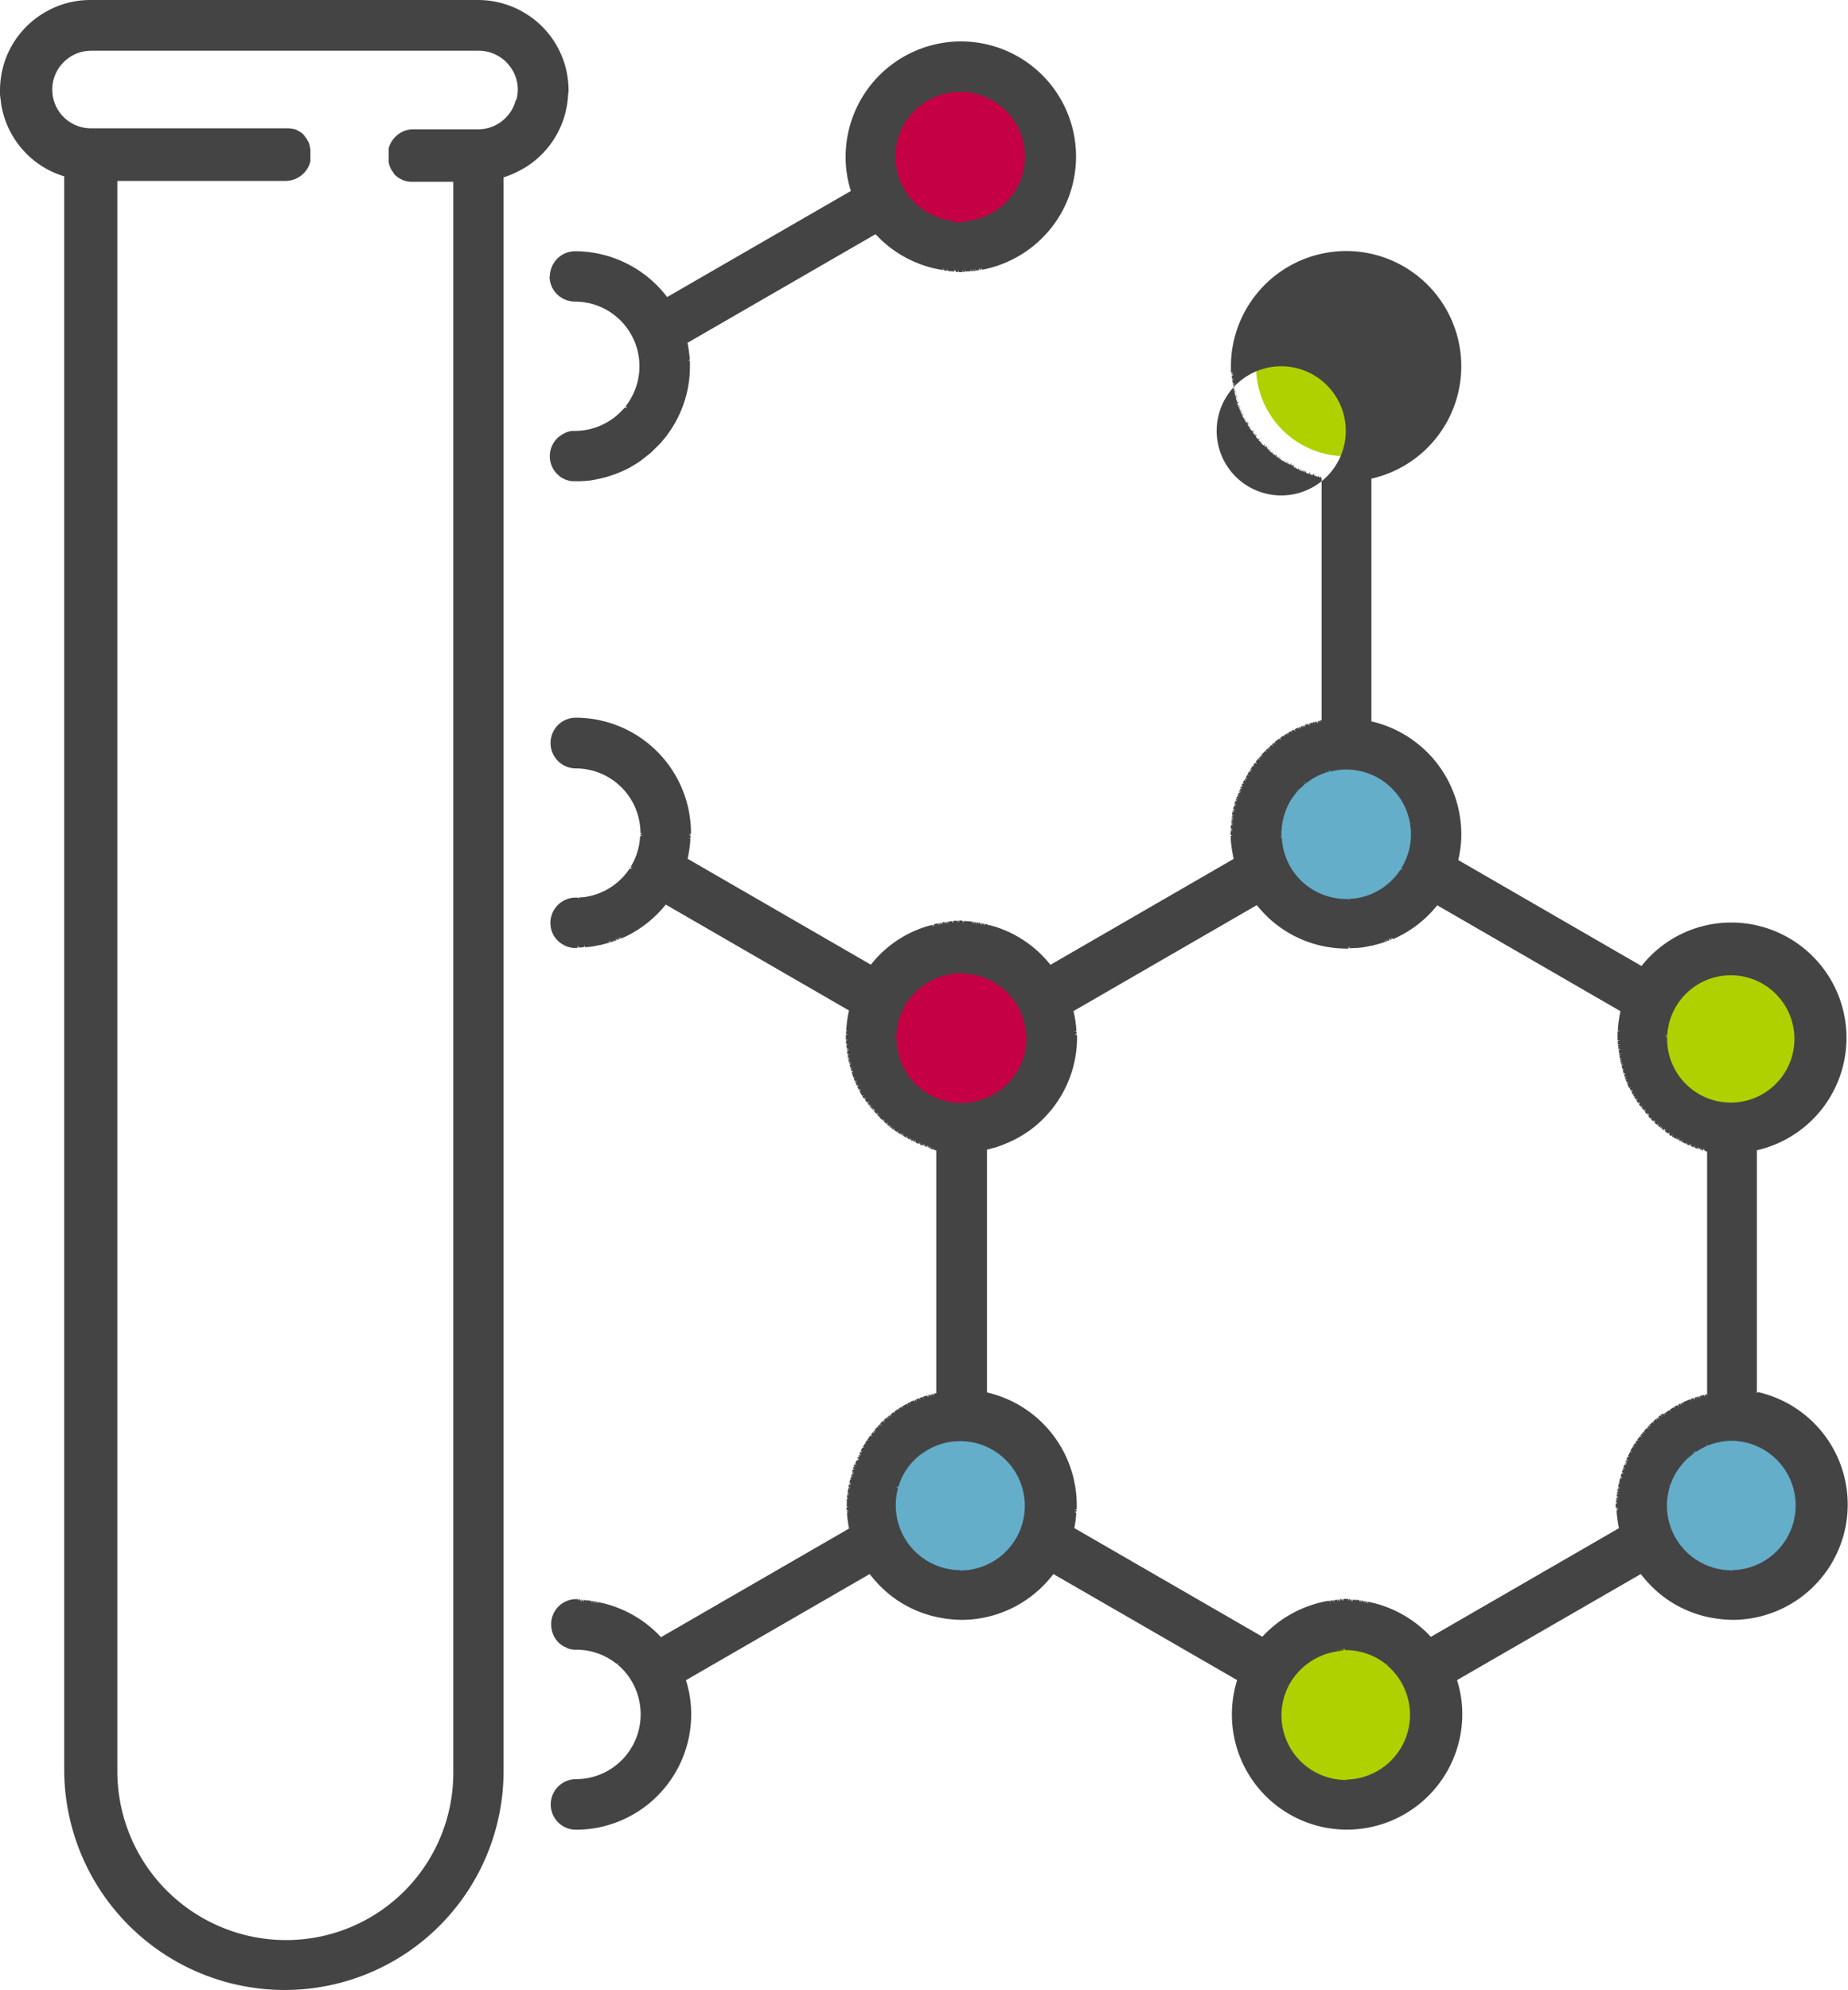 <?xml version="1.0" encoding="UTF-8"?> <svg xmlns="http://www.w3.org/2000/svg" id="icon_raw_materials" data-name="icon_raw materials" width="93.36" height="100.491" viewBox="0 0 93.36 100.491"><path id="Path_10790" data-name="Path 10790" d="M55.843,57.507A4.543,4.543,0,1,0,51.3,52.964a4.545,4.545,0,0,0,4.543,4.543Zm0-44.511A4.543,4.543,0,1,0,51.3,8.453,4.545,4.545,0,0,0,55.843,13Z" transform="translate(-7.328 -0.559)" fill="#c50044" fill-rule="evenodd"></path><path id="Path_10791" data-name="Path 10791" d="M78.573,16.28a4.543,4.543,0,1,0,4.543,4.543,4.545,4.545,0,0,0-4.543-4.543Z" transform="translate(-10.576 -2.326)" fill="#afd100"></path><path id="Path_10792" data-name="Path 10792" d="M78.573,95.77a4.543,4.543,0,1,0,4.543,4.543A4.545,4.545,0,0,0,78.573,95.77Z" transform="translate(-10.576 -13.682)" fill="#afd100"></path><path id="Path_10793" data-name="Path 10793" d="M101.3,55.85a4.543,4.543,0,1,0,4.543,4.543A4.545,4.545,0,0,0,101.3,55.85Z" transform="translate(-13.822 -7.979)" fill="#afd100"></path><path id="Path_10794" data-name="Path 10794" d="M55.843,83.4a4.543,4.543,0,1,0,4.543,4.543A4.545,4.545,0,0,0,55.843,83.4Z" transform="translate(-7.328 -11.914)" fill="#64aeca"></path><path id="Path_10795" data-name="Path 10795" d="M101.3,83.4a4.543,4.543,0,1,0,4.543,4.543A4.545,4.545,0,0,0,101.3,83.4Z" transform="translate(-13.822 -11.914)" fill="#64aeca"></path><path id="Path_10796" data-name="Path 10796" d="M78.573,43.84a4.543,4.543,0,1,0,4.543,4.543A4.545,4.545,0,0,0,78.573,43.84Z" transform="translate(-10.576 -6.264)" fill="#64aeca"></path><path id="Path_10797" data-name="Path 10797" d="M55.571,11.991H56.4a3.4,3.4,0,0,0,2.46-1.654,3.318,3.318,0,0,0,.454-1.689,3.369,3.369,0,1,0-6.737,0,3.318,3.318,0,0,0,.454,1.689,3.379,3.379,0,0,0,2.46,1.654Z" transform="translate(-7.512 -0.754)" fill="none"></path><path id="Path_10798" data-name="Path 10798" d="M75.391,48.636h0v.026h0v.026h0v.026h0v.026h0v.026h0v.026h0a3.3,3.3,0,0,0,.326,1.26,3.454,3.454,0,0,0,.454.711,3.384,3.384,0,0,0,1.311.96H77.5a2.97,2.97,0,0,0,.489.163,3.275,3.275,0,0,0,.771.086h.394a3.352,3.352,0,0,0,2.34-1.466h0l.017-.026.017-.026h0l.009-.026h0l.009-.026h0v-.034s.017-.009.017-.017v-.017h.009a3.365,3.365,0,0,0-2.9-5.083,3.489,3.489,0,0,0-.429.026h-.017c-.12.017-.24.043-.36.069h-.06s-.069.026-.1.034h-.017l-.017.009h-.017c-.077.034-.154.06-.231.094a3.269,3.269,0,0,0-.489.249c-.043.026-.094.06-.137.086H76.78a.327.327,0,0,1-.051.043c-.009,0-.017.017-.026.017h0l-.017.017c-.017.017-.034.026-.051.043h-.009a.123.123,0,0,1-.017.026H76.6a.235.235,0,0,0-.034.043h-.017l-.017.026a.373.373,0,0,1-.06.051.261.261,0,0,0-.069.069h-.009v.009l-.026.026-.026.026-.017.017s-.069.069-.094.1l-.017.017-.017.017h-.009a3.764,3.764,0,0,0-.617,1v.017a.761.761,0,0,0-.051.129h0s-.017.051-.026.069h0v.026a3.285,3.285,0,0,0-.154,1.011v.051Z" transform="translate(-10.764 -6.465)" fill="none"></path><path id="Path_10799" data-name="Path 10799" d="M56.094,63.963a3.572,3.572,0,0,0,.609-.06h.026a.25.25,0,0,0,.077-.017h0a3.439,3.439,0,0,0,1.346-.643h0c.06-.051.111-.1.171-.146h.017l.009-.026.051-.051h.009a.123.123,0,0,1,.017-.026l.017-.017a3.531,3.531,0,0,0,.24-.266h0l.009-.017.017-.017V62.66a.653.653,0,0,0,.086-.1c.051-.069.094-.137.137-.206,0-.009.009-.017.017-.026v-.017h.017c.017-.034.043-.069.06-.111h0V62.18l.051-.1a.042.042,0,0,1,.009-.026v-.017l.017-.017V62l.017-.009c.026-.051.043-.1.069-.154V61.82A3.2,3.2,0,0,0,59.42,60.6v-.026h0v-.026h0v-.026h0V60.5h0v-.069h0v-.017h0V60.4h0a3.416,3.416,0,0,0-.463-1.517v-.017l-.017-.017v-.017l-.017-.009h0l-.009-.034h0l-.009-.026h0l-.017-.026h0l-.017-.026h0a3.369,3.369,0,0,0-2.151-1.431h-.034l-.026-.009h-.034L56.6,57.26h-.934l-.026.009h-.034l-.034.009a3.39,3.39,0,0,0-2.151,1.431h0l-.017.026-.017.026h0l-.009.026h0l-.009.026h0v.034l-.017.017v.017A3.288,3.288,0,0,0,52.88,60.4h0v.017h0v.017h0v.017h0v.026h0V60.5h0v.026h0v.043h0v.026a3.369,3.369,0,0,0,3.369,3.369h-.154Z" transform="translate(-7.555 -8.18)" fill="none"></path><path id="Path_10800" data-name="Path 10800" d="M82.136,21.019a3.371,3.371,0,0,0-3.351-3.369h-.026a3.369,3.369,0,1,0,3.369,3.369Z" transform="translate(-10.77 -2.521)" fill="none"></path><path id="Path_10801" data-name="Path 10801" d="M101.5,63.957a3.369,3.369,0,0,0,.017-6.737h-.026a3.379,3.379,0,0,0-3.369,3.171h0v.017h0v.017h0v.017h0v.026h0v.026h0v.026h0v.043h0v.026a3.369,3.369,0,0,0,3.369,3.369Z" transform="translate(-14.018 -8.174)" fill="none"></path><path id="Path_10802" data-name="Path 10802" d="M56.076,84.767H56.05a3.346,3.346,0,0,0-1.894.583h0l-.017.017h0s-.034.026-.043.034c-.111.077-.206.163-.309.249h0l-.077.077-.017.017a3.333,3.333,0,0,0-.591.789v.017a.509.509,0,0,0-.034.051v.017a.509.509,0,0,0-.034.051c-.051.111-.1.223-.146.343v.017h0c-.017.043-.026.086-.043.129h0V87.2l-.009.017h0c-.017.086-.043.163-.051.24a1.857,1.857,0,0,0-.034.214v.446a3.369,3.369,0,0,0,3.369,3.369h.026a3.369,3.369,0,0,0,0-6.737Z" transform="translate(-7.535 -12.107)" fill="none"></path><path id="Path_10803" data-name="Path 10803" d="M101.513,84.77h-.026a3.18,3.18,0,0,0-.574.051.683.683,0,0,0-.129.026c-.051.009-.094.026-.146.034h-.017c-.137.043-.266.086-.394.137h-.017l-.017.017a3.191,3.191,0,0,0-.609.326h0l-.017.017h0a.508.508,0,0,1-.051.034H99.5l-.017.017c-.026.017-.043.034-.069.051-.069.051-.137.111-.206.171H99.2s-.051.06-.077.086a3.519,3.519,0,0,0-.754,1.106c0,.017-.017.034-.017.051-.017.034-.026.069-.043.1h0s-.017.043-.026.069v.017l-.009.017v.017a3.153,3.153,0,0,0-.163,1.029,3.369,3.369,0,0,0,3.369,3.369h.026a3.369,3.369,0,0,0,0-6.737Z" transform="translate(-14.016 -12.109)" fill="none"></path><path id="Path_10804" data-name="Path 10804" d="M80.964,97.937h0l-.017-.017h0l-.009-.017H80.93v-.009a3.318,3.318,0,0,0-2.109-.754h-.437a3.4,3.4,0,0,0-2.46,1.654,3.318,3.318,0,0,0-.454,1.689,3.369,3.369,0,0,0,3.369,3.369h.026a3.371,3.371,0,0,0,3.351-3.369,3.318,3.318,0,0,0-.454-1.689,3.487,3.487,0,0,0-.737-.883Z" transform="translate(-10.781 -13.877)" fill="none"></path><path id="Path_10805" data-name="Path 10805" d="M92.7,79.18h0l.009-.009h.009v-.009h.017v-.009h0l.026-.017c.017-.009.034-.026.051-.034l.017-.017h0l.009-.009h0l.009-.009h.009V79.06h.017v-.009h0l.026-.017a.372.372,0,0,1,.06-.034h.017v-.017h.009l.009-.009H93l.009-.009h0l.017-.017h0l.026-.017a.124.124,0,0,0,.026-.017L93.1,78.9h.017v-.009h.009l.009-.009h0l.009-.009h0l.026-.017a.215.215,0,0,0,.06-.034h.026V78.8h0l.017-.009h.034v-.009h.026a.585.585,0,0,1,.06-.043h.026v-.017h.017v-.009h.009l.009-.009h0l.017-.009h0l.026-.017c.017-.009.043-.017.06-.026h.026v-.009H93.6V78.64h.034l.026-.009a.181.181,0,0,0,.06-.026h.017V78.6h.051l.026-.009a.065.065,0,0,0,.034-.009h.026v-.009h.086A.06.06,0,0,1,94,78.554h.026v-.009h.171V66.109h-.129V66.1h-.1a.06.06,0,0,0-.034-.017h-.1a.06.06,0,0,0-.034-.017h-.1a.16.16,0,0,0-.034-.026H93.6l-.026-.009h0l-.034-.017h-.026V66h0l-.017-.009h0l-.009-.009h-.026v-.009h-.017v-.009h0a.124.124,0,0,1-.026-.017l-.026-.017h-.017V65.92H93.37l-.009-.009h-.017V65.9h0l-.017-.009h0c-.009,0-.017-.009-.026-.017l-.026-.017h-.017v-.009H93.25v-.009h0l-.009-.009h0l-.009-.009h0l-.026-.017a.123.123,0,0,1-.026-.017l-.026-.017h-.009v-.009h-.009v-.009h0l-.009-.009h0l-.009-.009h0l-.026-.017a.123.123,0,0,1-.026-.017l-.026-.017h0V65.68h-.009v-.009h-.009v-.009h0l-.009-.009H93.01v-.009h-.017v-.017h0l-.026-.017c-.009,0-.017-.009-.026-.017h-.017v-.017h-.009v-.009h0V65.56h0l-.009-.009h0l-.017-.017h0l-.026-.017s-.017-.017-.026-.017h-.017v-.017h0l-.009-.017h0v-.009h0v-.009H92.8v-.017h-.017v-.017h0s-.017-.017-.026-.017l-.026-.017h0v-.009h-.017v-.017H92.71v-.017h0V65.32h0L92.7,65.3h0l-.017-.017h0s-.017-.017-.026-.017l-.026-.017h0v-.009h-.009v-.017h0v-.009h-.009V65.2h0v-.009h0v-.017h0v-.009h0l-.009-.017h0l-.017-.017h0l-.026-.026-.017-.017h0V65.08h-.009v-.017h0v-.009h0v-.017h0v-.009h0v-.017h0V65h0l-.009-.017h0v-.009l-.017-.017-.026-.026-.017-.017h0v-.009h-.009v-.017h0v-.009h0v-.017h0v-.009h0V64.84h0v-.009h0l-.009-.017h0v-.009l-.017-.026s-.017-.017-.017-.026l-.017-.026h0V64.72h-.009V64.7h0v-.009h0v-.017h0v-.009h0v-.017h0v-.009h0l-.009-.017h0v-.009l-.017-.026s-.017-.017-.017-.026h0v-.017h-.017V64.54h0v-.017h0v-.009h0V64.5h0v-.009h0v-.017h0v-.009h0l-.009-.017h0l-.017-.034c0-.009-.009-.017-.017-.026h0v-.017h-.017v-.017h0v-.009h0v-.017h0v-.017h0V64.3h0v-.017h0l-.017-.017h0a.124.124,0,0,0-.017-.026l-.017-.026h0v-.026h-.009V64.18h0v-.017h0v-.009h0v-.017h0v-.009h0v-.017h0V64.1h0l-.009-.017h0c0-.009-.009-.017-.017-.026l-.017-.026h0v-.026h-.009V64h0v-.017h0v-.009h0v-.017h0v-.009h0v-.017h0v-.009h0l-.009-.017h0c0-.009-.009-.017-.017-.026l-.017-.026h0v-.026H92.11V63.82h0V63.8h0v-.017h0v-.017h0V63.76h0v-.017h0l-.017-.034c0-.009-.009-.017-.017-.026l-.017-.026h0v-.034l-.009-.009h0V63.6h0V63.58h0v-.017h0v-.017h0V63.52h-.009l-.009-.034c0-.009-.009-.017-.017-.026v-.026H92v-.017h0v-.009h0v-.017h0v-.017h0v-.017h0V63.34h0v-.026H91.99l-.009-.034a.065.065,0,0,0-.009-.034h0V63.22h0v-.026h0v-.009h0v-.017h0V63.16h0v-.017h0v-.009h0v-.017h0v-.034a.06.06,0,0,1-.017-.034h0v-.026h-.009v-.017h0V63h0V62.98h0v-.017h0v-.009h0v-.017h0v-.026h0s0-.026-.009-.034v-.026H91.93v-.026h0v-.017h0V62.8h0v-.017h0v-.017h0v-.034h0v-.017h0s0-.026-.009-.034v-.026h-.009v-.026h0V62.62h0V62.6h0v-.017h0v-.017h0v-.034h0v-.017h0v-.06h0v-.026h0v-.009h0v-.017h0v-.017h0v-.017h0v-.017h0V62.32h0V62.3h0v-.06h0v-.026h0v-.009h0v-.017h0v-.017h0v-.017h0V62.14h0v-.034h0v-.069h0v-.026h0v-.026h0v-.017h0v-.017h0v-.017h0v-.017h0V61.9h0v-.026h0v-.086h0v-.026h0v-.026h0V61.72h0V61.7h0v-.017h0v-.017h0v-.017h0v-.026h0v-.051h0V61.54h0v-.026h0V61.48h0v-.017h0v-.017h0v-.017h0v-.017h0v-.017h0v-.026h0v-.077h0v-.034h0v-.051h0v-.017h0v-.034h0V61.06h0v-.034h0v-.043h0a6.651,6.651,0,0,1,.154-1.02l-9.411-5.434A5.706,5.706,0,0,1,80.581,56.2h-.017l-.017.017H80.53l-.009.009H80.5l-.034.026a.065.065,0,0,0-.034.017H80.41v.017h0l-.017.009h-.009l-.009.009h-.094v.009h-.009l-.026.009h-.06l-.017.009h0l-.017.009h0l-.077.026H80.05v.009h-.017l-.009.009h-.017l-.017.009h-.009l-.026.009c-.043.009-.077.026-.12.034H79.81l-.034.017h-.017a1.67,1.67,0,0,1-.2.051h-.026l-.017.009a2.349,2.349,0,0,1-.24.043c-.077.009-.163.026-.249.034h-.043c-.069,0-.137.017-.206.017H78.7a.911.911,0,0,0-.129.009h-.231a5.685,5.685,0,0,1-4.046-1.689h-.009v-.017c-.111-.111-.214-.231-.317-.351-.034-.034-.06-.077-.094-.111l-.017-.017s-.017-.017-.017-.026h-.009l-9.411,5.426a4.964,4.964,0,0,1,.154,1.02h0v.034h0v.009h0v.034h0v.086h0v.043h0V61.1h0v.017h0v.026h0V61.2a5.712,5.712,0,0,1-.994,3.223h0a2.138,2.138,0,0,1-.146.206c-.034.051-.077.094-.111.146h0a.342.342,0,0,1-.026.034l-.017.026-.026.026-.026.026s-.043.051-.069.077c-.009.009-.017.026-.026.034a1.318,1.318,0,0,1-.1.111h0v.009a4.858,4.858,0,0,1-.429.411H62.59l-.009.017c-.034.026-.069.06-.1.086s-.086.069-.137.1l-.12.094h0l-.009.017c-.017.009-.034.026-.051.034a5,5,0,0,1-.454.283h0a5.309,5.309,0,0,1-.54.274H61.15l-.026.017a5,5,0,0,1-.6.214H60.49v.009a3.746,3.746,0,0,1-.42.1V79.214A5.718,5.718,0,0,1,64.613,84.8v.034h0v.034h0v.034h0v.034h0v.034h0v.043h0v.034h0v.043h0v.043h0v.034a5.4,5.4,0,0,1-.12.831l9.643,5.571a5.708,5.708,0,0,1,3.317-1.826h.266l.077-.009h1.243l.034.009h0a5.7,5.7,0,0,1,3.137,1.8l9.643-5.571a5.4,5.4,0,0,1-.12-.831v-.034h0v-.034h0v-.043h0v-.009h0V85h0v-.009h0v-.026h0v-.017h0v-.026h0v-.017h0V84.88h0v-.017h0v-.026h0v-.154h0v-.034h0v-.017h0v-.017h0V84.6h0v-.026h0v-.009h0v-.026h0V84.46h0v-.026h0v-.009h0V84.4h0v-.017h0v-.017h0v-.017h0v-.034h0V84.3h0v-.069h0V84.2h0v-.009h0v-.017h0V84.16h0v-.017h0v-.017h0v-.034h0v-.026h0v-.077h0v-.026h0v-.009h0v-.017h0V83.92h0V83.9h0v-.017h0v-.034h0v-.094h0v-.026h0v-.009h0v-.034h0v-.017h0v-.034h0v-.069h0v-.026h0v-.026h0v-.009h0v-.017h0v-.017h0v-.017h0v-.034h0v-.034a.065.065,0,0,1,.009-.034h0v-.026h0V83.3h0v-.009h0v-.017h0v-.009h0v-.017h0v-.009h0v-.026h0v-.009c0-.017.017-.043.017-.06h0v-.026h0v-.009h0V83.1h0v-.009h0v-.017h0v-.009h0v-.017h0v-.009h0v-.026h0V83a.065.065,0,0,1,.009-.034v-.026h.009v-.026h0v-.009h0v-.017h0v-.009h0v-.017h0v-.017h0v-.026h0v-.017h.009a.085.085,0,0,1,.009-.034v-.026h.017V82.72h0v-.009h0v-.017h0v-.017h0V82.66h0v-.017h0v-.026h.009l.009-.034c0-.009.009-.017.017-.034v-.026h.017v-.017h0V82.5h0V82.48h0v-.017h0v-.017h0v-.017h0l.009-.026h0l.017-.043c0-.009.009-.017.017-.026l.017-.026h0v-.034h.009v-.009h0v-.017h0V82.24h0v-.017h0v-.009h0V82.2h0v-.009l.017-.026h0a.124.124,0,0,1,.017-.026l.017-.026h0v-.017h0v-.009h0v-.017h0v-.017h0v-.009h0v-.017h0v-.017H92l.017-.026c0-.009.009-.017.017-.026l.017-.026h0v-.017h0v-.009h0v-.017h0v-.017h0v-.009h0v-.017h0v-.017h.017a.507.507,0,0,0,.034-.051h0V81.76h.017v-.009h0v-.017h0v-.009h0v-.017h0V81.7h0v-.017h0v-.009h0l.017-.026c.017-.017.026-.034.043-.051h0V81.58H92.2v-.009h0v-.017h0v-.009h0v-.017h0V81.52h0L92.2,81.5h0l.017-.026c0-.009.017-.017.017-.026l.017-.026h0V81.4h.017v-.017h0v-.009h0v-.017h0l.009-.017h0v-.009l.017-.017.026-.026.017-.017h0v-.026h.026v-.017h0v-.017h0v-.017h.009v-.017h0l.017-.026.026-.026.017-.017h0V81.1h.009v-.017h.009v-.017h0v-.017h.009v-.017h.017v-.017h0l.051-.051.017-.017h0v-.009h.009V80.92h.009V80.9h0l.009-.017h0v-.009l.017-.017a.629.629,0,0,0,.051-.043l.017-.017h0l.009-.017h0l.009-.009h.009v-.017h0l.009-.017h0l.017-.017c.017-.017.034-.026.051-.043l.017-.017h0l.009-.017h0l.009-.009H92.8v-.009h.009v-.017h0l.017-.017a.63.63,0,0,0,.051-.043l.017-.017h0l.009-.009h0Z" transform="translate(-8.582 -7.771)" fill="none"></path><path id="Path_10806" data-name="Path 10806" d="M32.39,14.3a1.28,1.28,0,0,0,1.277,1.277,3.265,3.265,0,0,1,2.854,4.851c-.017.026-.026.051-.051.094-.069.111-.137.214-.214.317l-.026.026.086.069-.1-.043.086.069-.111-.034s-.043.051-.086.094l-.026.026a3.277,3.277,0,0,1-2.417,1.063h-.12a1.066,1.066,0,0,0-.334.086l-.034.017c-.051.026-.1.051-.146.077l-.171.12a1.277,1.277,0,0,0-.249,1.671,1.142,1.142,0,0,0,.214.249c.009.009.026.017.034.034s.034.026.06.051a1.491,1.491,0,0,0,.154.094l.051.026a1.216,1.216,0,0,0,.249.086l.077.017a.226.226,0,0,1,.06.009h.163a4.362,4.362,0,0,0,.669-.026h.034a3.894,3.894,0,0,0,.437-.077,5.751,5.751,0,0,0,1.389-.463l.077-.034.12-.06c.043-.026.086-.043.12-.069l.026-.017a4.484,4.484,0,0,0,.54-.351l.411-.326.48-.471c.094-.111.189-.223.291-.343l.189-.266a5.767,5.767,0,0,0,1.029-3.309v-.283h-.111l.1-.034v-.086c-.026-.257-.06-.514-.111-.771l9.5-5.486a5.832,5.832,0,0,0,3.326,1.8h.026l.017-.1v.111l.069.009v-.1l.034.111.154.017v-.1l.034.111.317.026.017-.1.026.111.017-.1.017.111h.129v-.1l.026.111h.171l.017-.111.017.1h.1V13.96l.034.1.266-.017v-.1l.034.1h.086l-.009-.111.043.1h.086l-.017-.12.043.1.154-.026-.017-.1.051.1-.017-.1h0l.043.1H54.2l-.017-.111.069.094.163-.034a5.853,5.853,0,0,0,3.66-2.554l.086-.137A5.815,5.815,0,0,0,53.21,2.44h-.077a5.835,5.835,0,0,0-5.786,5.82,5.62,5.62,0,0,0,.266,1.731L38.33,15.349a5.854,5.854,0,0,0-4.646-2.314,1.28,1.28,0,0,0-1.277,1.277ZM53.141,4.986a3.27,3.27,0,0,1,3.266,3.266,3.266,3.266,0,0,1-2.82,3.24l-.163.017v.1l-.034-.1h-.026v.111l-.043-.1-.017.111-.034-.1v.111l-.026-.1h-.026l-.026.111-.026-.1h-.094v.1l-.051-.111h-.034l-.034.1-.017-.111v.1l-.034-.111H52.85l-.009.1h0l-.017-.111-.137-.017a3.266,3.266,0,0,1-2.82-3.24,3.27,3.27,0,0,1,3.266-3.266Z" transform="translate(-4.627 -0.348)" fill="#444"></path><path id="Path_10807" data-name="Path 10807" d="M93.391,72.459V60.2a5.823,5.823,0,0,0-1.243-11.5h-.034a5.785,5.785,0,0,0-4.551,2.194l-9.257-5.349a5.672,5.672,0,0,0,.154-1.32,5.856,5.856,0,0,0-4.543-5.683V26.284A5.818,5.818,0,0,0,72.674,14.79H72.64a5.831,5.831,0,0,0-5.82,5.82v.309l.12.009-.1.026v.026h.111l-.1.026v.026l.111-.009h0l-.1.043h.1l-.1.026.017.154h.111l-.1.026.026.206.1-.017-.1.043.1-.017-.1.043v.034l.111-.017h0l-.094.069v.017l.111.009-.1.034.017.069.1-.017-.1.043V21.8l.111-.026-.094.051v.043l.111-.026-.094.051h.1l-.1.026.017.06.1-.026-.094.051.026.094.1-.026-.094.06.1-.026-.094.051V22.2l.111-.034-.094.06.026.094.1-.034-.094.069.017.06.1-.034-.094.06.1-.034-.094.06.1-.034-.094.06.034.1.1-.026-.094.051v.034l.12-.034-.094.06.017.034.1-.043-.086.069.026.06.1-.034-.094.06.026.051.094-.043h0l-.086.069v.026l.111-.043-.086.069.026.069.1-.034h0l-.086.06v.026l.111-.043-.086.069.069.137.094-.051-.077.077.043.077.094-.051h0l-.077.077.051.086L67.7,23.4h0l-.077.077.094-.043-.086.069.094-.043-.077.069.017.026.086-.06-.077.086.06.094.094-.051-.077.077.12.171.094-.051-.077.077.094-.051-.077.077.017.026.094-.06-.069.086.06.086.086-.069-.069.086.017.026.086-.06-.069.086.086-.06-.069.086.111.137.086-.06-.069.086.086-.069h0l-.069.086.1.111.086-.06-.069.086.129.137.077-.077-.051.1.077-.077h0l-.051.1.026.026.077-.077-.051.094.077-.077h0l-.051.094.077-.077-.043.1.017.017.077-.069-.06.086.043.043.069-.077-.051.1.043.043.069-.077-.043.1.069.06.069-.086-.051.1.026.026.069-.086-.043.1.086.069.077-.077-.051.094.026.026.069-.077-.043.1.069-.086-.043.1.051.043.069-.086-.043.1.026.017.06-.086-.043.1.026.017.069-.086-.043.1.18.12.06-.086-.034.1.086.051.06-.094-.034.1.026.017.051-.094-.034.1.026.017.06-.094-.034.1.094.051.069-.086-.026.1.026.017.06-.094-.026.1.06.034.051-.094L70,25.71l.06.034.06-.094-.026.1.12.06.043-.094-.017.111.051.026.043-.094-.017.111.034.017.043-.1-.017.111.043.017.06-.094-.017.111H70.5l.043-.086v.111l.026-.1-.017.111h.026l.043-.086v.111l.137.051.034-.1v.111l.026-.1v.111l.137.043.043-.1v.111l.026-.1v.111l.034.009.026-.1v.111l.146.043.034-.1v.111l.069.017.026-.1v.111l.043.009V38.481l-.1.026.026.1-.051-.094-.06.017.026.1-.06-.094.026.1-.06-.094.026.1-.051-.094-.069.017.017.1-.051-.094-.094.026.034.1-.06-.094-.094.034.034.1-.06-.094h-.026l.034.111-.069-.094.034.1-.06-.094-.12.043.043.1-.069-.086h-.026l.034.111-.069-.086h-.026l.043.111-.069-.086-.094.034.043.094-.069-.086.043.094-.069-.086-.051.026.043.094-.069-.086-.171.086.051.094-.077-.086.051.094-.077-.086-.086.043-.026.017.051.094-.077-.077-.146.086.06.086-.086-.077-.034.017.06.094-.077-.077-.111.069.051.094-.077-.077-.189.129.06.086-.086-.069.06.086-.086-.069-.231.18.069.086-.094-.06-.1.086.069.086-.094-.06-.12.111.069.077-.094-.06-.043.043.069.077-.094-.06-.077.077.077.077h0l-.094-.051-.2.206.077.077-.094-.051-.043.043.077.069-.1-.043-.034.043.077.069-.1-.051-.026.026.086.069-.1-.043-.111.146.077.077-.094-.051.077.077-.094-.051-.086.111.077.077-.094-.051-.111.163.086.06-.1-.034-.034.051.086.06-.1-.034.086.06-.1-.034-.094.154.094.06h0l-.1-.034-.077.129.094.06h0l-.111-.026-.017.026.094.051-.111-.026-.017.034.094.043-.111-.017-.017.034-.043.094.094.051-.111-.026-.043.094.094.043-.111-.017v.026l.086.043-.111-.017-.026.06.1.043h-.111l-.026.051.1.043-.111-.017v.026l.094.034h-.111l-.009.026.1.034h-.111l-.026.051.1.043-.111-.017-.026.086.1.034H67.12l-.034.086.1.043h-.111l-.017.051.1.026h-.111l.1.026h-.111l-.034.129.1.034H67l-.017.043.1.026h-.111l.1.026h-.111l-.026.137.1.017h-.111l.1.034h-.111l.1.034h-.111v.043l.1.017-.111.017-.017.12h0l.1.026H66.88v.043l.1.017h-.111v.06l.1.034h0l-.111.017V43.5l.1.017-.111.017V43.6l.1.017-.111.017v.051l.1.026h-.1v.026h.1l-.111.034h.1l-.111.026v.146l.1.026h-.1l.1.017-.1.017v.051l.1.009h0l-.111.026v.189h.111l-.1.034v.214a7.206,7.206,0,0,0,.146.96l-9.257,5.349a5.8,5.8,0,0,0-2.889-1.954h-.034a.977.977,0,0,0-.189-.06H54.58l-.017.1V48.81l-.189-.043-.026.1-.017-.111-.069-.017-.017.1-.017-.111H54.2l-.043.094v-.111l-.077-.009-.026.1V48.7l-.077-.009-.034.1v-.111H53.9l-.026.1v-.111h-.026l-.026.1v-.111h-.069v.1l-.034-.111-.377-.026-.017.1-.017-.111h-.026v.1l-.034-.111h-.163v.1l-.034-.1H53.02v.111l-.034-.1h-.163v.111l-.026-.1h-.026v.111l-.034-.1-.171.017v.1l-.026-.1h-.034l.017.111-.043-.1v.1l-.034-.1H52.4l.017.111-.051-.1.017.1-.043-.1-.086.017V48.8l-.034-.1H52.2l.017.111-.051-.1H52.12l.017.111-.06-.094h-.034l.017.111L52,48.741l-.18.043V48.9l-.043-.094h-.026l.034.111-.06-.094c-.043.009-.094.026-.137.034l-.069.017a5.746,5.746,0,0,0-2.889,1.954l-9.257-5.349a6.06,6.06,0,0,0,.137-.951v-.069h-.1l.111-.026v-.137h-.1l.111-.026v-.026h-.1l.111-.034v-.034a5.831,5.831,0,0,0-5.82-5.82,1.264,1.264,0,0,0-.557.129l-.051.026a1.511,1.511,0,0,0-.257.18l-.094.1a.513.513,0,0,0-.051.06l-.017.026a1.282,1.282,0,0,0,1.029,2.04,3.27,3.27,0,0,1,3.266,3.266l.1.026-.1.017v.06l.1.009-.111.017.1.026h-.111v.034a3.219,3.219,0,0,1-.454,1.483l.094.051-.111-.026-.017.026.077.077-.1-.034.094.06-.1-.034L36.426,46a3.259,3.259,0,0,1-2.271,1.414l-.3.026v.1l-.026-.1h-.111a1.286,1.286,0,0,0-1.277,1.217v.06a1.273,1.273,0,0,0,.129.566c.017.026.026.051.051.094a.363.363,0,0,0,.043.06l.017.026a.98.98,0,0,0,.129.146l.026.026a.768.768,0,0,0,.163.129l.026.017s.043.026.069.043a.4.4,0,0,0,.086.043l.026.017a1.545,1.545,0,0,0,.4.1h.206v-.111l.043.1.017-.111v.1l.274-.017v-.1l.043.1a1.958,1.958,0,0,0,.214-.017h.043c.086-.017.171-.026.249-.043s.163-.034.249-.051h.043a1.394,1.394,0,0,1,.223-.06l.06-.017s.077-.026.12-.034h.026l-.034-.111h0l.06.094h.034L35.44,49.6l.069.094.137-.051-.034-.1.06.094.1-.034-.034-.1.077.086.034-.017-.043-.094.077.086.034-.017-.034-.1.069.086h.026l-.043-.111.077.086.2-.086a5.866,5.866,0,0,0,2.057-1.629l9.257,5.349a5.939,5.939,0,0,0-.137.986v.034h.1l-.111.026v.154h.1l-.111.034v.24h.111l-.1.034v.189h.12l-.1.034.017.2h.1l-.1.034v.034l.111-.017-.1.051.1-.017-.1.043.026.154.1-.017-.1.043.1-.017-.1.043.017.1h.1l-.1.034v.026l.111-.026-.1.051v.034l.111-.026-.094.051.026.094.1-.026-.1.051v.026l.111-.026-.094.051v.034l.111-.026-.094.06.034.12.1-.026-.094.051.017.069.1-.034h0l-.094.06.017.069.1-.026-.094.06h.111l-.094.043.094.266.1-.034-.094.06.06.146.1-.034-.086.069.026.06.094-.043-.086.069.051.1.1-.034-.086.069.1-.034-.086.06.069.137.1-.034-.086.069.017.034.094-.043h0l-.077.077.129.223.086-.06h0l-.077.086.06.094.094-.043L48.3,57.6l.017.026.094-.051-.077.077.086.12.094-.051-.077.077.017.026.094-.06-.069.086.06.077.086-.06-.069.086.017.026.086-.06-.069.086.043.051.086-.069-.069.086.043.051.086-.06-.069.086.017.017.086-.069-.06.094.086-.069-.069.086.017.026.086-.069h0l-.069.086.086.094.077-.069-.06.094.026.026.077-.069-.06.094.077-.077-.06.094.069.069.077-.077h0l-.06.094.171.163.077-.069-.051.094.026.026.069-.077-.051.1.094.086.069-.086-.051.1.026.017.069-.077-.051.1.086.069.077-.069h0l-.06.094.026.026.077-.077-.051.094.06.043.06-.086-.043.1.086.06.069-.086-.043.1.154.111.069-.086-.043.1.146.094.051-.094-.026.111.034.017.051-.094-.026.111.034.017.051-.094-.026.111.137.077.051-.094-.026.111.034.017.051-.094-.026.111.086.043.051-.094-.026.111.034.017.043-.094-.017.111.069.034.069-.086-.034.1.069.034.051-.094-.026.111.051-.094-.017.111.137.06.051-.094-.017.111h.034l.043-.086-.017.111.1.043.051-.094-.017.1h.034l.043-.086v.111l.06.026.026-.1v.111l.034.009.034-.1v.111l.017.009.034-.1v.111l.026.009L51.6,60v.111l.034.009.026-.1v.111l.12.034.026-.1v.111l.129.034V72.467l-.129.026.026.1-.051-.094.026.1-.051-.094-.069.017.034.1-.06-.094.034.1-.06-.094-.06.017.034.1-.06-.094h-.034l.034.111-.06-.094.034.1-.06-.094-.206.069.034.1-.06-.094-.137.051.043.1-.077-.086-.146.06.043.1-.069-.086-.06.026.043.094-.069-.086.043.094-.069-.086-.2.094.043.094h0l-.069-.086-.06.034-.026.017.051.094-.077-.077-.24.137.043.1-.069-.086-.137.086.051.094-.077-.077-.206.146.06.086-.086-.069-.146.111.06.094-.086-.069-.026.017.06.086h0l-.086-.069-.051.043.069.077-.094-.06-.026.017.069.086-.086-.069-.026.017.06.086-.077-.069-.1.094.06.086-.086-.06-.026.026.069.077-.094-.06-.111.111.077.077h0l-.094-.051-.026.026.077.077-.094-.051-.077.077.069.086-.086-.06-.129.146.077.069-.1-.043-.017.026.086.069-.1-.051-.017.026.077.069-.1-.043-.094.12.077.069-.094-.051.086.069-.1-.043-.146.2.086.06-.1-.043-.1.163.094.051-.1-.034-.111.18.094.051-.111-.026-.086.154.094.06-.1-.026-.017.026.094.051-.1-.026a.126.126,0,0,0-.017.034l-.026.051.094.051-.1-.034.1.043h-.111l-.026.051.094.051-.111-.017-.034.077.094.043h-.111l.094.034h-.111l.094.034h-.111l-.069.163.1.034H47.8l.1.026-.111-.017-.034.094.1.034h-.111l-.017.051.1.034h-.111l-.009.026.1.034h-.111l-.017.06.1.043H47.68V76.5l.1.034h-.111l.1.026h-.111l-.017.06.1.026h-.111l-.009.043.1.034H47.62l-.026.086.1.017h-.111l-.034.171.1.034h-.111l.1.043h-.111l-.026.12.1.034H47.5l-.009.069h0l.1.017h-.111l-.026.2.1.017-.111.017v.026l.1.017-.111.017v.171h.094l-.111.026v.291l-.009.094h.1l-.1.034v.154h.111l-.1.034v.043h.111l-.1.034v.043a5.947,5.947,0,0,0,.1.771l-9.5,5.486a5.88,5.88,0,0,0-3.146-1.766h-.043l-.017.094L34.814,83H34.78l-.026.094v-.111h-.043l-.017.1-.017-.111h-.069l-.017.094-.017-.111h-.043l-.017.1L34.5,82.95l-.274-.026-.017.1v-.111h-.069l-.017.1-.017-.111h-.034l-.017.1-.017-.111h-.026V83l-.034-.111v.1l-.034-.111h-.077v.1l-.034-.111h-.094a1.108,1.108,0,0,0-.249.026,1.274,1.274,0,0,0-1.011,1.166v.086a1.3,1.3,0,0,0,.36.9,1.207,1.207,0,0,0,.317.231h.026a.938.938,0,0,0,.12.069,1.121,1.121,0,0,0,.129.043.435.435,0,0,1,.077.017.789.789,0,0,0,.163.017h.077a3.259,3.259,0,0,1,2.057.729l.069-.077-.043.1.026.017a3.114,3.114,0,0,1,.711.857A3.319,3.319,0,0,1,37,88.693a3.27,3.27,0,0,1-3.266,3.266,1.277,1.277,0,1,0,0,2.554,5.831,5.831,0,0,0,5.82-5.82,5.62,5.62,0,0,0-.266-1.731L48.572,81.6a6.321,6.321,0,0,0,.831.891,5.747,5.747,0,0,0,2.289,1.217,6.419,6.419,0,0,0,1.526.206h.034a5.835,5.835,0,0,0,4.6-2.314l9.283,5.357a5.814,5.814,0,0,0,5.554,7.551h.034a5.835,5.835,0,0,0,5.786-5.82,5.62,5.62,0,0,0-.266-1.731L87.529,81.6a6.322,6.322,0,0,0,.831.891,5.747,5.747,0,0,0,2.289,1.217,6.419,6.419,0,0,0,1.526.206h.034a5.823,5.823,0,0,0,1.243-11.5ZM67.154,22.221Zm-19,35.057Zm-.66,20.074ZM48.383,75Zm.206-.291Zm.034-.051Zm1.011-1.011ZM88.746,54.433l.111-.034h-.1l.111-.026V54.33a3.215,3.215,0,1,1-.009.189v-.026h-.1l.111-.026v-.034h-.1Zm2.134,5.683h0v0Zm-3.42-2.28Zm-.849-1.766Zm-.034-.12Zm-.111-.574ZM69.366,20.61a3.261,3.261,0,1,1-.009,0Zm2.023,5.571V26.2h0ZM69.28,39.6Zm.094,4.723v-.1a3.437,3.437,0,0,1,.154-1l.026-.069s.026-.086.051-.146a3.124,3.124,0,0,1,.609-.969l-.077-.069.1.043a1.229,1.229,0,0,1,.111-.111l.069-.06a.644.644,0,0,1,.069-.06l.051-.051-.069-.077.094.06.051-.034-.069-.086.094.06.163-.12s.086-.06.129-.086a3.485,3.485,0,0,1,.471-.24,1.4,1.4,0,0,1,.249-.086l-.034-.1.069.094.094-.026-.026-.1.069.094-.026-.1.06.094A3.563,3.563,0,0,1,72.229,41a3.35,3.35,0,0,1,.42-.026,3.27,3.27,0,0,1,3.266,3.266A3.2,3.2,0,0,1,75.46,45.9l-.034.06.094.051-.111-.026.094.06-.111-.026-.034.051a3.259,3.259,0,0,1-2.271,1.414l-.3.026v.1l-.026-.1h-.111a3.062,3.062,0,0,1-.746-.086,2.909,2.909,0,0,1-.489-.154,3.247,3.247,0,0,1-1.714-1.62,3.274,3.274,0,0,1-.309-1.234h-.1l.1-.034h-.1l.1-.026Zm6.077,1.749Zm-25.56,8.451h-.1L49.9,54.5v-.026h-.1l.111-.034h-.1l.111-.034v-.069a3.3,3.3,0,0,1,.454-1.466l.017-.034-.094-.051.111.026-.094-.051h0l.111.026-.086-.06.111.026.034-.051a3.294,3.294,0,0,1,2.083-1.38l.454-.06v-.1l.026.1h.249v-.1l.034.111h.094v-.1l.026.111.386.051a3.3,3.3,0,0,1,2.083,1.389l.026.043.086-.06-.069.086.034.06.094-.06-.069.086a3.181,3.181,0,0,1,.446,1.466h.111l-.1.034h.1l-.1.026v.026h.111l-.1.034v.069a3.268,3.268,0,0,1-.223,1.2,1.214,1.214,0,0,1-.069.154l-.017.034.086.06-.1-.034v.026a1.009,1.009,0,0,0-.069.111c-.017.034-.034.069-.069.129L56,56.233c-.043.069-.086.137-.129.2l-.077.1.069.086-.094-.051-.017.026a3.273,3.273,0,0,1-.249.274l-.077.069.077.077-.094-.06c-.051.051-.111.094-.171.146a3.321,3.321,0,0,1-1.311.626l-.069.017v.111l-.043-.1a3.425,3.425,0,0,1-.617.06,3.27,3.27,0,0,1-3.266-3.266Zm2.031,5.589h0v0Zm1.251,21.291v.1l-.017-.1a3.27,3.27,0,0,1-3.266-3.266v-.214l.026-.223a1.715,1.715,0,0,1,.034-.206c.017-.077.034-.146.051-.231l-.1-.026h.111l-.1-.043h.111s.026-.077.043-.137c.043-.111.086-.231.137-.334l.069-.137a3.18,3.18,0,0,1,.591-.78.623.623,0,0,1,.077-.069,2.629,2.629,0,0,1,.3-.24l.069-.043a3.265,3.265,0,1,1,1.86,5.966ZM72.657,92v.1L72.64,92a3.263,3.263,0,0,1-2.829-4.894,3.315,3.315,0,0,1,2.383-1.6h.026l-.017-.111.043.1h.1l-.009-.12.034.1h.06l.017-.111.026.1h.034v-.111l.026.1.026-.111.026.1h.051a3.28,3.28,0,0,1,2.04.729l.026.026.069-.077-.051.1a3.273,3.273,0,0,1,.711.857,3.319,3.319,0,0,1,.437,1.637,3.276,3.276,0,0,1-3.24,3.266ZM86.414,78.51ZM87.34,75Zm.12-.171Zm1.26-1.277-.1-.06-.06.043.069.086-.086-.069-.026.026.069.086L88.5,73.59l-.094.077.069.086-.094-.06.069.086-.086-.069-.051.043.06.086-.086-.069-.154.146.069.077-.094-.06-.154.154.077.077-.094-.051-.069.069.077.077-.094-.06-.017.017.077.069-.094-.051-.137.154.077.077-.1-.051-.06.069.086.069-.1-.043-.06.069.086.06-.1-.043-.017.026.086.069-.1-.043-.129.171.086.06-.1-.034-.086.129.094.06L87.22,75l-.069.111.086.06h0l-.1-.034-.034.051.094.051-.1-.034-.1.18.094.06-.1-.026-.111.231.094.043h0l-.111-.017-.06.129.094.051h0l-.111-.017-.017.034.1.034h-.111l-.009.017.1.043h-.111l.1.034h-.111l-.009.017.1.034h-.111l.1.026H86.7l.1.026-.111-.017-.043.129.1.034h-.111l-.026.077.1.034H86.6l-.034.1.1.043H86.56l.1.026h-.111l-.043.137.1.043H86.5l-.009.026.1.034h-.111l-.051.223.1.017h-.111l-.034.2.1.017-.111.017v.034h0l.1.017-.111.017-.017.094.1.034h-.111l-.009.1h.1l-.111.034v.111l.1.017-.111.017.1.017-.111.017v.06h.1l-.111.026v.051l.1.017h-.111v.077h.1l-.111.034h.1l-.1.026v.206H86.4l-.1.034v.043h.111l-.1.034v.154c.026.257.06.514.111.771l-9.5,5.486a5.88,5.88,0,0,0-3.146-1.766h-.034l-.017.094-.017-.111h-.034l-.026.094v-.111H73.6l-.017.1-.017-.111h-.043l-.026.094V82.95l-.069-.009-.017.1-.017-.111H73.36l-.009.1-.034-.111-.189-.017-.017.1V82.9h-.137l-.017.1-.017-.111h-.026v.1l-.034-.111v.1l-.034-.111h-.077v.1l-.034-.111H72.52v.1l-.034-.1H72.46v.111l-.026-.1v.1l-.026-.1h-.086v.111l-.034-.1v.111l-.034-.1H72.22l.017.111-.043-.1-.154.017.017.1-.051-.1h-.043l.017.111-.051-.1-.1.017v.111l-.026-.1h-.077a5.9,5.9,0,0,0-3.317,1.809l-9.5-5.486a5.755,5.755,0,0,0,.1-.771l-.1-.034h0l.111-.009-.1-.026h.1v-.069h-.1l.111-.034v-.223a5.843,5.843,0,0,0-4.534-5.683V60.167c.12-.026.231-.06.351-.094h.034q.309-.1.617-.231l.043-.017c.189-.086.377-.171.557-.274.163-.094.317-.189.463-.291l.077-.051a1.27,1.27,0,0,0,.12-.094c.043-.034.094-.069.137-.1l.129-.111c.146-.129.291-.266.446-.429.034-.034.069-.077.1-.111l.2-.231c.034-.051.077-.094.111-.146.051-.069.1-.137.154-.214a5.8,5.8,0,0,0,1.011-3.283V54.39h-.111l.1-.026v-.026h-.111l.1-.034v-.111l-.111-.009.1-.026v-.026a6.038,6.038,0,0,0-.146-.96l9.257-5.349a1.262,1.262,0,0,0,.086.1c.1.12.214.24.334.369a5.777,5.777,0,0,0,4.123,1.723h.1v-.111l.043.1.017-.111V50l.326-.017a1.959,1.959,0,0,0,.214-.017h.043c.086-.017.171-.026.249-.043s.163-.034.249-.051h.043a1.394,1.394,0,0,1,.223-.06l.06-.017s.077-.026.12-.034l.266-.086-.034-.1.06.094.069-.026-.034-.1.069.086.077-.026-.043-.1.077.086-.034-.1.077.086h.034l-.034-.111.06.086-.026-.1.06.094.189-.086a5.866,5.866,0,0,0,2.057-1.629l9.257,5.349a5.939,5.939,0,0,0-.137.986h.1l-.111.034v.463h.111l-.1.034v.163h.111l-.1.034v.069l.111-.009-.1.034v.086H86.5l-.1.026v.026h.111l-.1.034.017.146.1-.017-.1.043v.06l.12-.017-.1.043.026.137h.1l-.1.026.017.094.1-.026-.094.051.017.077.1-.026-.094.06v.043l.111-.026-.094.051V55.9l.111-.026-.094.06.017.06h0l.034.12.1-.026-.094.06.051.171.1-.026-.094.06v.026l.111-.026-.094.06.034.094.1-.034-.094.069.034.094.094-.043-.086.069.034.086.1-.034-.086.069.026.051.094-.043h0l-.086.069.094.2L87.049,57l-.086.077.051.094.1-.034-.086.069.017.034.094-.043-.077.077.06.111.094-.051-.077.077.051.086.086-.06-.077.086.06.094.094-.043-.077.077.017.026.094-.051-.077.077.06.086.1-.043-.086.06.017.026.086-.06-.069.086.086-.06-.069.086.086.111.094-.051-.077.077.026.026.094-.06-.077.077.086.111.086-.06-.069.086.086-.069-.069.086.017.026.077-.069-.06.094.086.094.077-.069-.06.094.017.017.077-.069-.06.094.077-.069-.06.094.077-.069-.06.094.12.129.077-.069-.06.094.1.1.086-.069h0l-.06.094.077-.069-.051.094.026.026.069-.077-.051.1.094.077.069-.086-.051.1.017.017.077-.077-.051.1.086.069.077-.069-.051.094.026.026.077-.077-.051.094.026.017.069-.077-.051.094.069.051.069-.086-.043.1.069-.077-.043.1.069-.077-.043.1.154.111.069-.086-.043.1L89,59.319l-.043.1.111.069.06-.094-.026.111.051.034.051-.094-.034.1.137.077.051-.094-.026.1.06.034.051-.094-.026.111.026.017.051-.094-.026.111.06.026.051-.094-.026.111.06.026.043-.094-.017.111.163.077.051-.094-.017.111.137.06.051-.094-.017.111h.034l.043-.086L90.074,60l.1.043.051-.094-.026.1.034.017.043-.1-.017.111.129.043.034-.1v.111l.017.009.034-.1v.111l.026.009.034-.1v.111l.034.009.026-.1v.111l.086.017.026-.1.017.111.026-.1v.111l.129.034V72.587l-.026-.069-.094.026.026.1-.051-.094.026.1-.051-.094-.189.051.034.1-.06-.094H90.46l.034.111-.06-.094.034.1-.06-.094-.086.026.034.1-.06-.094-.06.026.034.1-.069-.086.034.1-.06-.094-.12.043.034.1-.069-.086-.377.163.026.111-.051-.094-.086.043.051.094-.077-.086-.086.043.026.1-.077-.077-.163.094.051.094-.077-.077-.189.12.06.094-.086-.069-.2.137.06.086-.077-.077-.051.034.069.086Zm3.411,7.86v.1l-.017-.1a3.27,3.27,0,0,1-3.266-3.266,3.162,3.162,0,0,1,.163-1.011l-.1-.034h.111l.026-.06a.979.979,0,0,1,.051-.129v-.026a3.567,3.567,0,0,1,.737-1.071.772.772,0,0,1,.086-.077c.069-.06.129-.111.206-.171a.476.476,0,0,1,.069-.051l-.06-.086.086.069.034-.026-.043-.1.086.069a3.524,3.524,0,0,1,.583-.317l-.043-.1.077.086a2.656,2.656,0,0,1,.394-.129c.043-.009.094-.026.137-.034a.494.494,0,0,0,.12-.026,3.045,3.045,0,0,1,.574-.051,3.266,3.266,0,0,1,0,6.531Z" transform="translate(-4.635 -2.113)" fill="#444"></path><path id="Path_10808" data-name="Path 10808" d="M28.723,4.689a4.812,4.812,0,0,0-.18-1.4A4.644,4.644,0,0,0,27.866,1.9,4.534,4.534,0,0,0,26.64.737,4.582,4.582,0,0,0,24.154,0H4.569a4.563,4.563,0,0,0-1.44.231A4.7,4.7,0,0,0,1.594,1.1,4.549,4.549,0,0,0,.274,3,4.685,4.685,0,0,0,0,4.569H0V4.6H0V4.62H0v.017H0v.017H0v.009H0V4.68H0v.009H0V4.7H0v.017H0v.017H0V4.74H0a2.317,2.317,0,0,0,.043.351v.051h0a4.56,4.56,0,0,0,3.2,3.763V89.349a11.143,11.143,0,0,0,11.143,11.143h0A11.057,11.057,0,0,0,25.44,89.434V8.949h.026A5.118,5.118,0,0,0,26.623,8.4a4.563,4.563,0,0,0,1.86-2.426,4.768,4.768,0,0,0,.223-1.294Zm-28.7.129h0V4.8h0Zm0,.017Zm.009.034h0v.009h0ZM.043,4.9h0v.009h0Zm0,0Zm0,.009Zm.009.017Zm0,.009Zm0,.009Zm.009.009Zm25.989.129a1.974,1.974,0,0,1-1.174,1.311,1.887,1.887,0,0,1-.72.137H20.889a1.275,1.275,0,0,0-.4.06,1.316,1.316,0,0,0-.7.549,1.512,1.512,0,0,0-.146.317v.017l-.009.017v.72l.009.017v.017l.009.017V8.28l.009.017v.017l.009.017.017.043v.017l.009.017v.017l.017.017V8.46l.017.026V8.5l.017.017v.017l.017.017v.017l.026.026v.017l.017.017.017.026h.009l.009.026h.009l.017.034.017.026h.009l.009.026H19.9l.009.026h.009l.034.043h.009l.026.034H20l.026.034.026.017h.009l.009.017h.009l.009.017.026.017h.017l.017.017h.017l.026.026H20.2l.017.017h.017l.017.017h.017l.017.017h.017l.017.017h.017l.017.017h.017l.017.009h.017l.026.017h.017l.017.009h.017l.017.009h.017l.017.009h.017l.017.009h.051l.034.009h.017l.034.009H22.9V89.529a8.443,8.443,0,0,1-8.443,8.443h0a8.529,8.529,0,0,1-8.529-8.529V9.137h8.486a1.305,1.305,0,0,0,1.243-.9V8.22l.009-.017V8.186l.017-.034V7.534l-.017-.051V7.466l-.009-.034V7.414L15.651,7.4V7.38l-.009-.017V7.346l-.009-.017V7.311l-.009-.017V7.277l-.009-.017V7.243l-.009-.017V7.209l-.017-.026V7.166l-.017-.017-.017-.026L15.54,7.1l-.017-.026V7.054L15.5,7.029V7.011l-.026-.026h-.009l-.009-.026h-.009l-.009-.026h-.009l-.009-.026h-.009l-.017-.034h-.009l-.009-.026h-.009l-.009-.026h-.009l-.009-.017-.026-.026h-.009L15.3,6.763h-.009l-.026-.034-.026-.017h-.009l-.009-.017h-.009l-.009-.017h-.017l-.017-.017h-.017l-.017-.017H15.12l-.026-.026h-.017l-.026-.026h-.017l-.017-.017H15l-.017-.017h-.017l-.017-.017h-.017l-.017-.009H14.9l-.017-.009h-.034l-.034-.017h-.017L14.777,6.5h-.069l-.017-.009h-.034L14.64,6.48H4.594A1.953,1.953,0,0,1,2.64,4.526h0V4.5a1.926,1.926,0,0,1,.137-.694A1.992,1.992,0,0,1,3.994,2.657,2.1,2.1,0,0,1,4.6,2.563H24.189a1.887,1.887,0,0,1,.72.137,2.023,2.023,0,0,1,.651.42,2.188,2.188,0,0,1,.42.591,1.93,1.93,0,0,1,.171.651,1.9,1.9,0,0,1-.06.66Z" fill="#444"></path></svg> 
